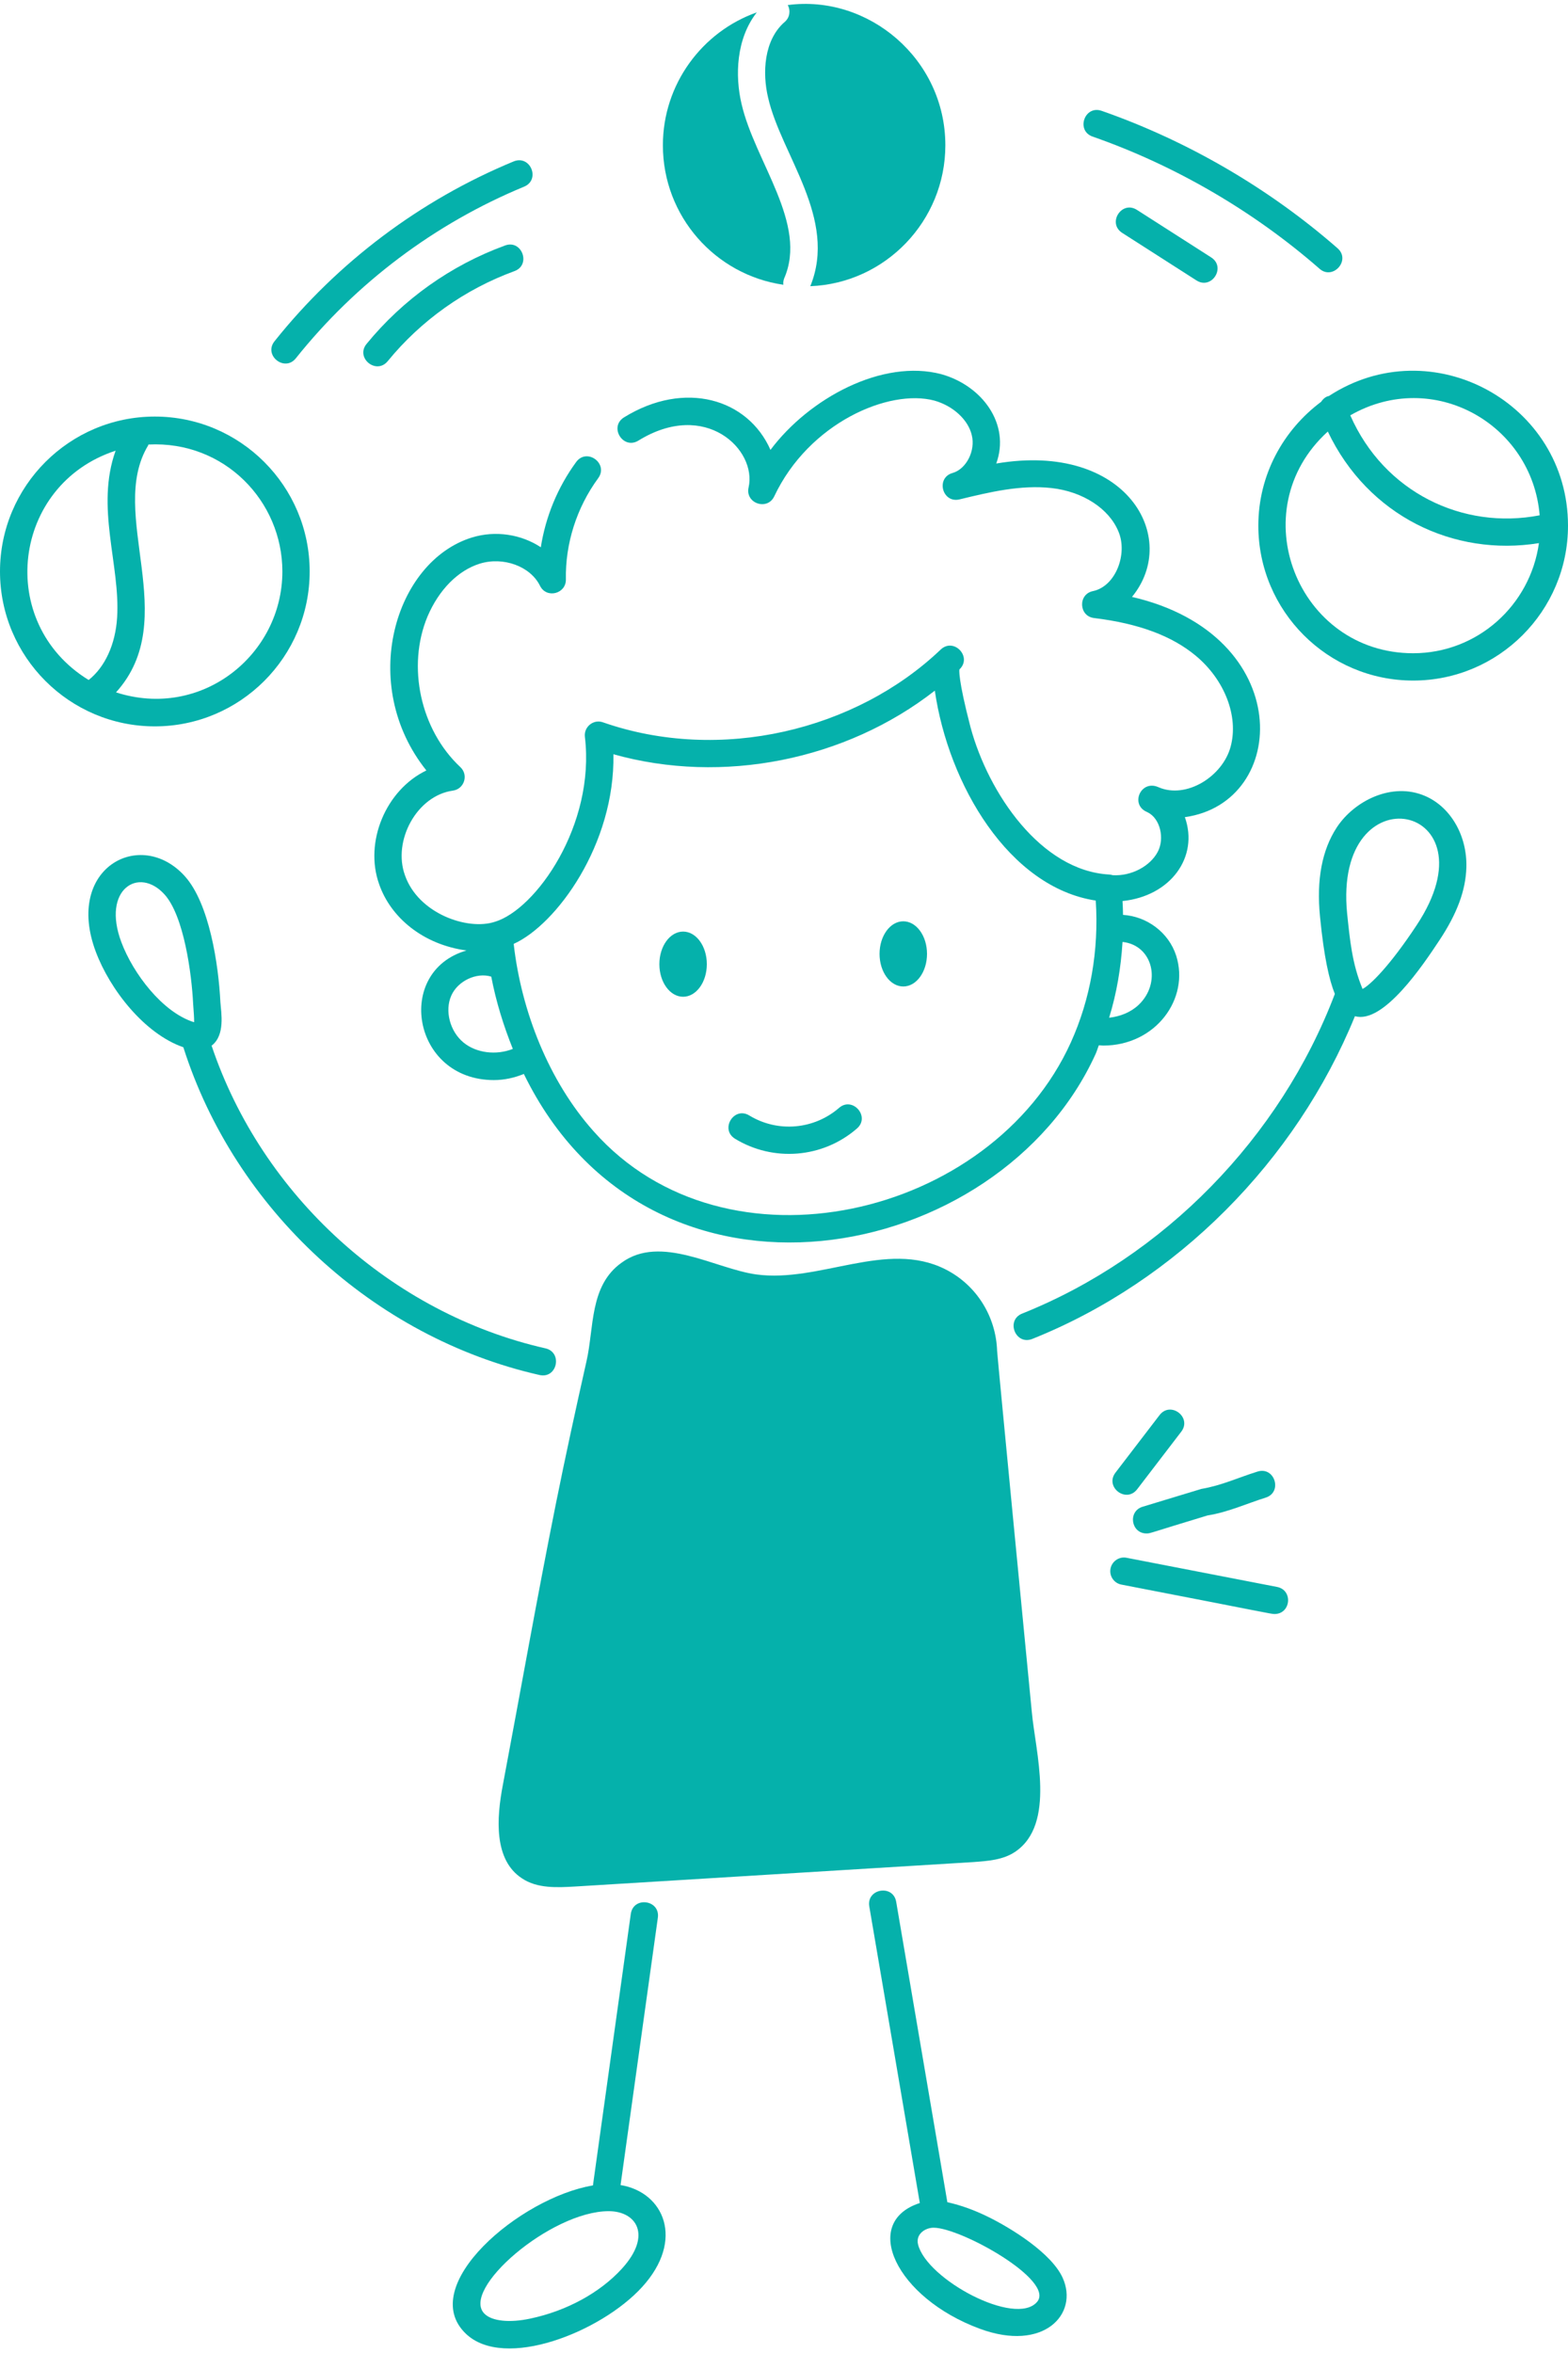 <svg width="130" height="195" viewBox="0 0 130 195" fill="none" xmlns="http://www.w3.org/2000/svg">
<path d="M39.781 46.711C41.737 46.111 43.976 46.932 44.769 48.544C45.315 49.644 46.939 49.207 46.916 48.022C46.86 45.043 47.812 42.062 49.595 39.629C50.478 38.42 48.654 37.081 47.767 38.291C46.236 40.382 45.233 42.822 44.838 45.353C43.239 44.295 41.102 43.931 39.112 44.549C32.722 46.536 29.667 56.742 35.35 63.851C31.989 65.462 30.182 69.786 31.436 73.282C32.388 76.024 35.053 78.277 38.678 78.77C32.691 80.489 34.16 89.509 40.945 89.509C41.79 89.509 42.635 89.329 43.431 89.001C53.957 110.567 82.89 104.903 90.847 87.319C90.949 87.094 91.011 86.851 91.106 86.623C91.226 86.629 91.347 86.65 91.466 86.65C95.823 86.65 98.651 82.755 97.514 79.197C96.891 77.261 95.065 75.936 93.109 75.82C93.102 75.438 93.089 75.056 93.067 74.673C97.051 74.262 99.403 71.034 98.239 67.73C98.237 67.727 98.236 67.722 98.234 67.719C106.918 66.52 107.465 52.614 93.852 49.468C97.886 44.555 93.385 36.581 82.597 38.414C83.783 35.148 81.437 31.97 78.066 31.016C73.164 29.707 67.073 33.014 63.879 37.284C62.009 33.043 56.776 31.48 51.74 34.586C50.463 35.375 51.658 37.299 52.928 36.514C58.494 33.082 62.772 37.274 62.064 40.399C61.766 41.706 63.611 42.354 64.192 41.133C67.068 35.036 73.712 32.195 77.466 33.198C79.025 33.639 80.27 34.785 80.569 36.064C80.89 37.352 80.115 38.876 78.975 39.198C77.566 39.597 78.115 41.724 79.548 41.388C82.043 40.784 84.617 40.162 87.185 40.447C89.773 40.737 91.947 42.146 92.729 44.051C93.511 45.888 92.509 48.596 90.612 48.987C89.363 49.245 89.439 51.066 90.704 51.218C94.388 51.666 97.148 52.689 99.141 54.345C101.544 56.346 102.705 59.372 102.03 61.875C101.371 64.346 98.357 66.24 96.053 65.241C94.587 64.581 93.689 66.65 95.047 67.27C95.072 67.282 95.097 67.293 95.122 67.304C96.204 67.818 96.564 69.494 95.993 70.58C95.37 71.782 93.799 72.624 92.25 72.529C92.157 72.498 92.06 72.481 91.961 72.475C86.297 72.159 81.943 65.738 80.463 60.263C79.428 56.296 79.514 55.439 79.555 55.467C80.63 54.435 79.073 52.801 77.989 53.833C70.957 60.533 59.719 63.251 49.989 59.861C49.212 59.58 48.394 60.23 48.492 61.063C49.371 68.372 44.421 75.385 41.02 76.394C38.78 77.133 34.68 75.722 33.571 72.529C32.542 69.664 34.562 65.934 37.55 65.521C38.494 65.389 38.862 64.22 38.167 63.573C34.857 60.481 33.715 55.227 35.447 51.084C36.394 48.868 37.974 47.274 39.781 46.711ZM38.431 86.4C37.302 85.476 36.855 83.765 37.416 82.507C37.957 81.286 39.511 80.562 40.729 80.936C41.123 83 41.744 84.999 42.518 86.927C41.147 87.469 39.498 87.275 38.431 86.4ZM94.398 83.28C93.766 83.88 92.886 84.24 91.955 84.342C92.579 82.325 92.934 80.214 93.067 78.061C95.602 78.333 96.32 81.466 94.398 83.28ZM50.857 62.506C59.896 65.048 70.121 63.004 77.504 57.236C78.635 65.029 83.657 73.54 90.847 74.633C91.115 78.754 90.408 82.799 88.784 86.385C82.207 100.923 60.17 106.118 49.223 93.763C45.508 89.608 43.222 83.819 42.589 78.222C46.135 76.624 50.992 69.973 50.857 62.506Z" fill="#05B1AB"/>
<path d="M84.165 153.464C87.57 151.174 85.839 145.157 85.545 141.869C85.454 140.969 82.677 112.292 82.669 111.959C82.58 109.141 80.995 106.499 78.354 105.178C73.492 102.747 67.951 106.325 62.709 105.618C59.317 105.156 54.776 102.258 51.525 104.65C48.854 106.558 49.265 110.051 48.619 112.839C47.739 116.743 46.887 120.647 46.095 124.58C44.539 132.33 43.16 140.138 41.692 147.916C41.163 150.675 40.928 154.139 43.277 155.665C44.539 156.516 46.183 156.428 47.709 156.34C58.717 155.665 69.695 154.99 80.702 154.315C81.905 154.227 83.168 154.139 84.165 153.464Z" fill="#05B1AB"/>
<path d="M84.748 108.859C83.36 109.412 84.193 111.515 85.588 110.96C97.574 106.166 107.436 96.221 112.336 84.213C114.688 84.894 117.991 79.964 119.337 77.927C120.811 75.703 121.521 73.782 121.574 71.879C121.646 69.255 120.273 66.879 118.157 65.967C115.413 64.778 112.274 66.365 110.826 68.577C109.604 70.44 109.137 72.917 109.438 75.942C109.468 76.244 109.479 76.346 109.448 76.044C109.765 79.261 110.19 81.186 110.669 82.37C106.152 94.268 96.504 104.156 84.748 108.859ZM117.449 76.677C115.219 80.055 113.612 81.627 112.967 81.957C112.09 79.853 111.915 77.856 111.689 75.718C110.5 63.725 124.164 66.553 117.449 76.677Z" fill="#05B1AB"/>
<path d="M52.298 158.612L49.159 181.113C43.122 182.114 34.479 189.436 38.624 193.403C41.821 196.457 49.833 193.258 53.225 189.545C56.809 185.629 55.037 181.668 51.449 181.083L54.541 158.925C54.746 157.443 52.511 157.13 52.298 158.612ZM51.554 188.019C49.73 190.016 46.957 191.522 43.946 192.152C42.253 192.513 40.809 192.363 40.187 191.766C38.101 189.779 45.658 183.247 50.467 183.247C52.759 183.247 54.096 185.238 51.554 188.019Z" fill="#05B1AB"/>
<path d="M81.229 192.989C86.527 194.948 89.472 191.771 88.099 188.759C87.172 186.728 83.867 184.665 81.866 183.69C80.78 183.163 79.728 182.768 78.544 182.504L74.302 157.611C74.05 156.132 71.821 156.518 72.071 157.991L76.26 182.571C71.326 184.17 74.293 190.427 81.229 192.989ZM77.405 184.617C79.672 184.617 87.522 188.997 85.977 190.772C84.187 192.839 76.85 188.917 76.116 186.013C75.899 185.158 76.694 184.617 77.405 184.617Z" fill="#05B1AB"/>
<path d="M74.889 81.753C75.976 81.753 76.857 80.543 76.857 79.052C76.857 77.56 75.976 76.351 74.889 76.351C73.803 76.351 72.922 77.56 72.922 79.052C72.922 80.543 73.803 81.753 74.889 81.753Z" fill="#05B1AB"/>
<path d="M56.635 82.605C57.721 82.605 58.602 81.395 58.602 79.904C58.602 78.412 57.721 77.203 56.635 77.203C55.548 77.203 54.667 78.412 54.667 79.904C54.667 81.395 55.548 82.605 56.635 82.605Z" fill="#05B1AB"/>
<path d="M60.947 94.376C64.089 96.287 68.178 96.009 71.044 93.526C72.182 92.54 70.68 90.836 69.561 91.817C67.508 93.593 64.514 93.893 62.123 92.443C60.846 91.662 59.665 93.599 60.947 94.376Z" fill="#05B1AB"/>
<path d="M18.271 83.038C18.121 79.987 17.37 74.868 15.31 72.598C11.636 68.557 5.34 71.939 7.941 78.872C9.11 81.994 11.965 85.668 15.201 86.79C19.468 100.209 30.975 110.834 44.721 113.949C46.202 114.287 46.665 112.07 45.222 111.742C32.434 108.845 21.704 99.058 17.541 86.651C17.552 86.643 17.565 86.64 17.575 86.632C18.675 85.762 18.339 83.954 18.271 83.038ZM10.06 78.078C8.419 73.705 11.503 71.772 13.635 74.12C15.258 75.907 15.892 80.746 16.01 83.15C16.068 83.947 16.103 84.404 16.094 84.706C16.086 84.706 16.078 84.708 16.07 84.708C16.065 84.707 16.059 84.705 16.053 84.703C13.464 83.881 11.033 80.676 10.06 78.078Z" fill="#05B1AB"/>
<path d="M12.836 34.522C5.759 34.522 0 40.281 0 47.36C0 54.437 5.759 60.196 12.836 60.196C19.915 60.196 25.674 54.437 25.674 47.36C25.674 40.281 19.915 34.522 12.836 34.522ZM9.585 37.35C7.901 42.043 9.978 46.815 9.711 51.161C9.572 53.433 8.685 55.295 7.35 56.353C-0.393 51.611 1.001 40.151 9.585 37.35ZM9.619 57.379C15.14 51.278 8.861 42.578 12.281 36.915C12.295 36.891 12.296 36.864 12.308 36.839C18.602 36.521 23.411 41.527 23.411 47.36C23.411 54.26 16.725 59.67 9.619 57.379Z" fill="#05B1AB"/>
<path d="M64.948 23.599C64.918 23.448 64.948 23.267 65.008 23.086C67.009 18.545 62.583 13.418 61.477 8.6C60.934 6.276 61.025 3.228 62.745 1.025C58.218 2.624 54.959 6.97 54.959 12.04C54.959 17.925 59.304 22.784 64.948 23.599Z" fill="#05B1AB"/>
<path d="M78.377 12.039C78.377 4.871 71.986 -0.468 65.31 0.42C65.552 0.842 65.491 1.446 65.069 1.808C63.318 3.317 63.197 6.063 63.68 8.085C64.758 12.845 69.466 18.116 67.181 23.718C73.398 23.477 78.377 18.316 78.377 12.039Z" fill="#05B1AB"/>
<path d="M130 43.563C130 33.393 118.674 27.262 110.165 32.826C110.139 32.833 110.112 32.828 110.086 32.837C109.842 32.925 109.662 33.098 109.531 33.3C106.391 35.643 104.326 39.353 104.326 43.563C104.326 50.641 110.085 56.4 117.162 56.4C124.241 56.4 130 50.641 130 43.563ZM127.65 42.705C121.28 43.938 114.754 40.805 111.949 34.42C118.825 30.482 127.029 35.145 127.65 42.705ZM117.162 54.136C107.581 54.136 102.881 42.306 110.086 35.763C113.421 42.766 120.523 46.149 127.59 45.011C126.876 50.152 122.497 54.136 117.162 54.136Z" fill="#05B1AB"/>
<path d="M92.072 129.993C91.952 130.606 92.355 131.2 92.968 131.319C105.145 133.671 105.362 133.758 105.667 133.758C107.024 133.758 107.224 131.777 105.881 131.515L93.398 129.097C92.8 128.975 92.191 129.378 92.072 129.993Z" fill="#05B1AB"/>
<path d="M95.06 127.083C95.384 127.083 95.281 127.05 100.117 125.589C101.842 125.314 103.34 124.612 104.93 124.114C106.36 123.669 105.686 121.506 104.258 121.954C102.641 122.456 101.301 123.102 99.61 123.389L94.731 124.869C93.492 125.244 93.763 127.083 95.06 127.083Z" fill="#05B1AB"/>
<path d="M96.137 117.273L92.481 122.044C91.573 123.231 93.362 124.609 94.279 123.421L97.935 118.649C98.844 117.462 97.055 116.086 96.137 117.273Z" fill="#05B1AB"/>
<path d="M22.762 28.278C21.824 29.45 23.602 30.858 24.53 29.69C29.518 23.44 36.061 18.523 43.451 15.47C44.831 14.899 43.979 12.814 42.587 13.377C34.844 16.576 27.989 21.73 22.762 28.278Z" fill="#05B1AB"/>
<path d="M41.87 20.346C37.386 21.984 33.418 24.803 30.394 28.497C29.444 29.655 31.194 31.088 32.145 29.931C34.912 26.549 38.544 23.971 42.648 22.47C44.061 21.956 43.266 19.823 41.87 20.346Z" fill="#05B1AB"/>
<path d="M110.89 20.571C105.213 15.607 98.449 11.669 91.335 9.185C89.917 8.693 89.178 10.829 90.589 11.321C97.432 13.711 103.938 17.5 109.402 22.274C110.506 23.248 112.027 21.562 110.89 20.571Z" fill="#05B1AB"/>
<path d="M94.26 17.393C92.992 16.588 91.781 18.492 93.04 19.3L99.195 23.239C100.453 24.045 101.678 22.142 100.415 21.332L94.26 17.393Z" fill="#05B1AB"/>
</svg>
